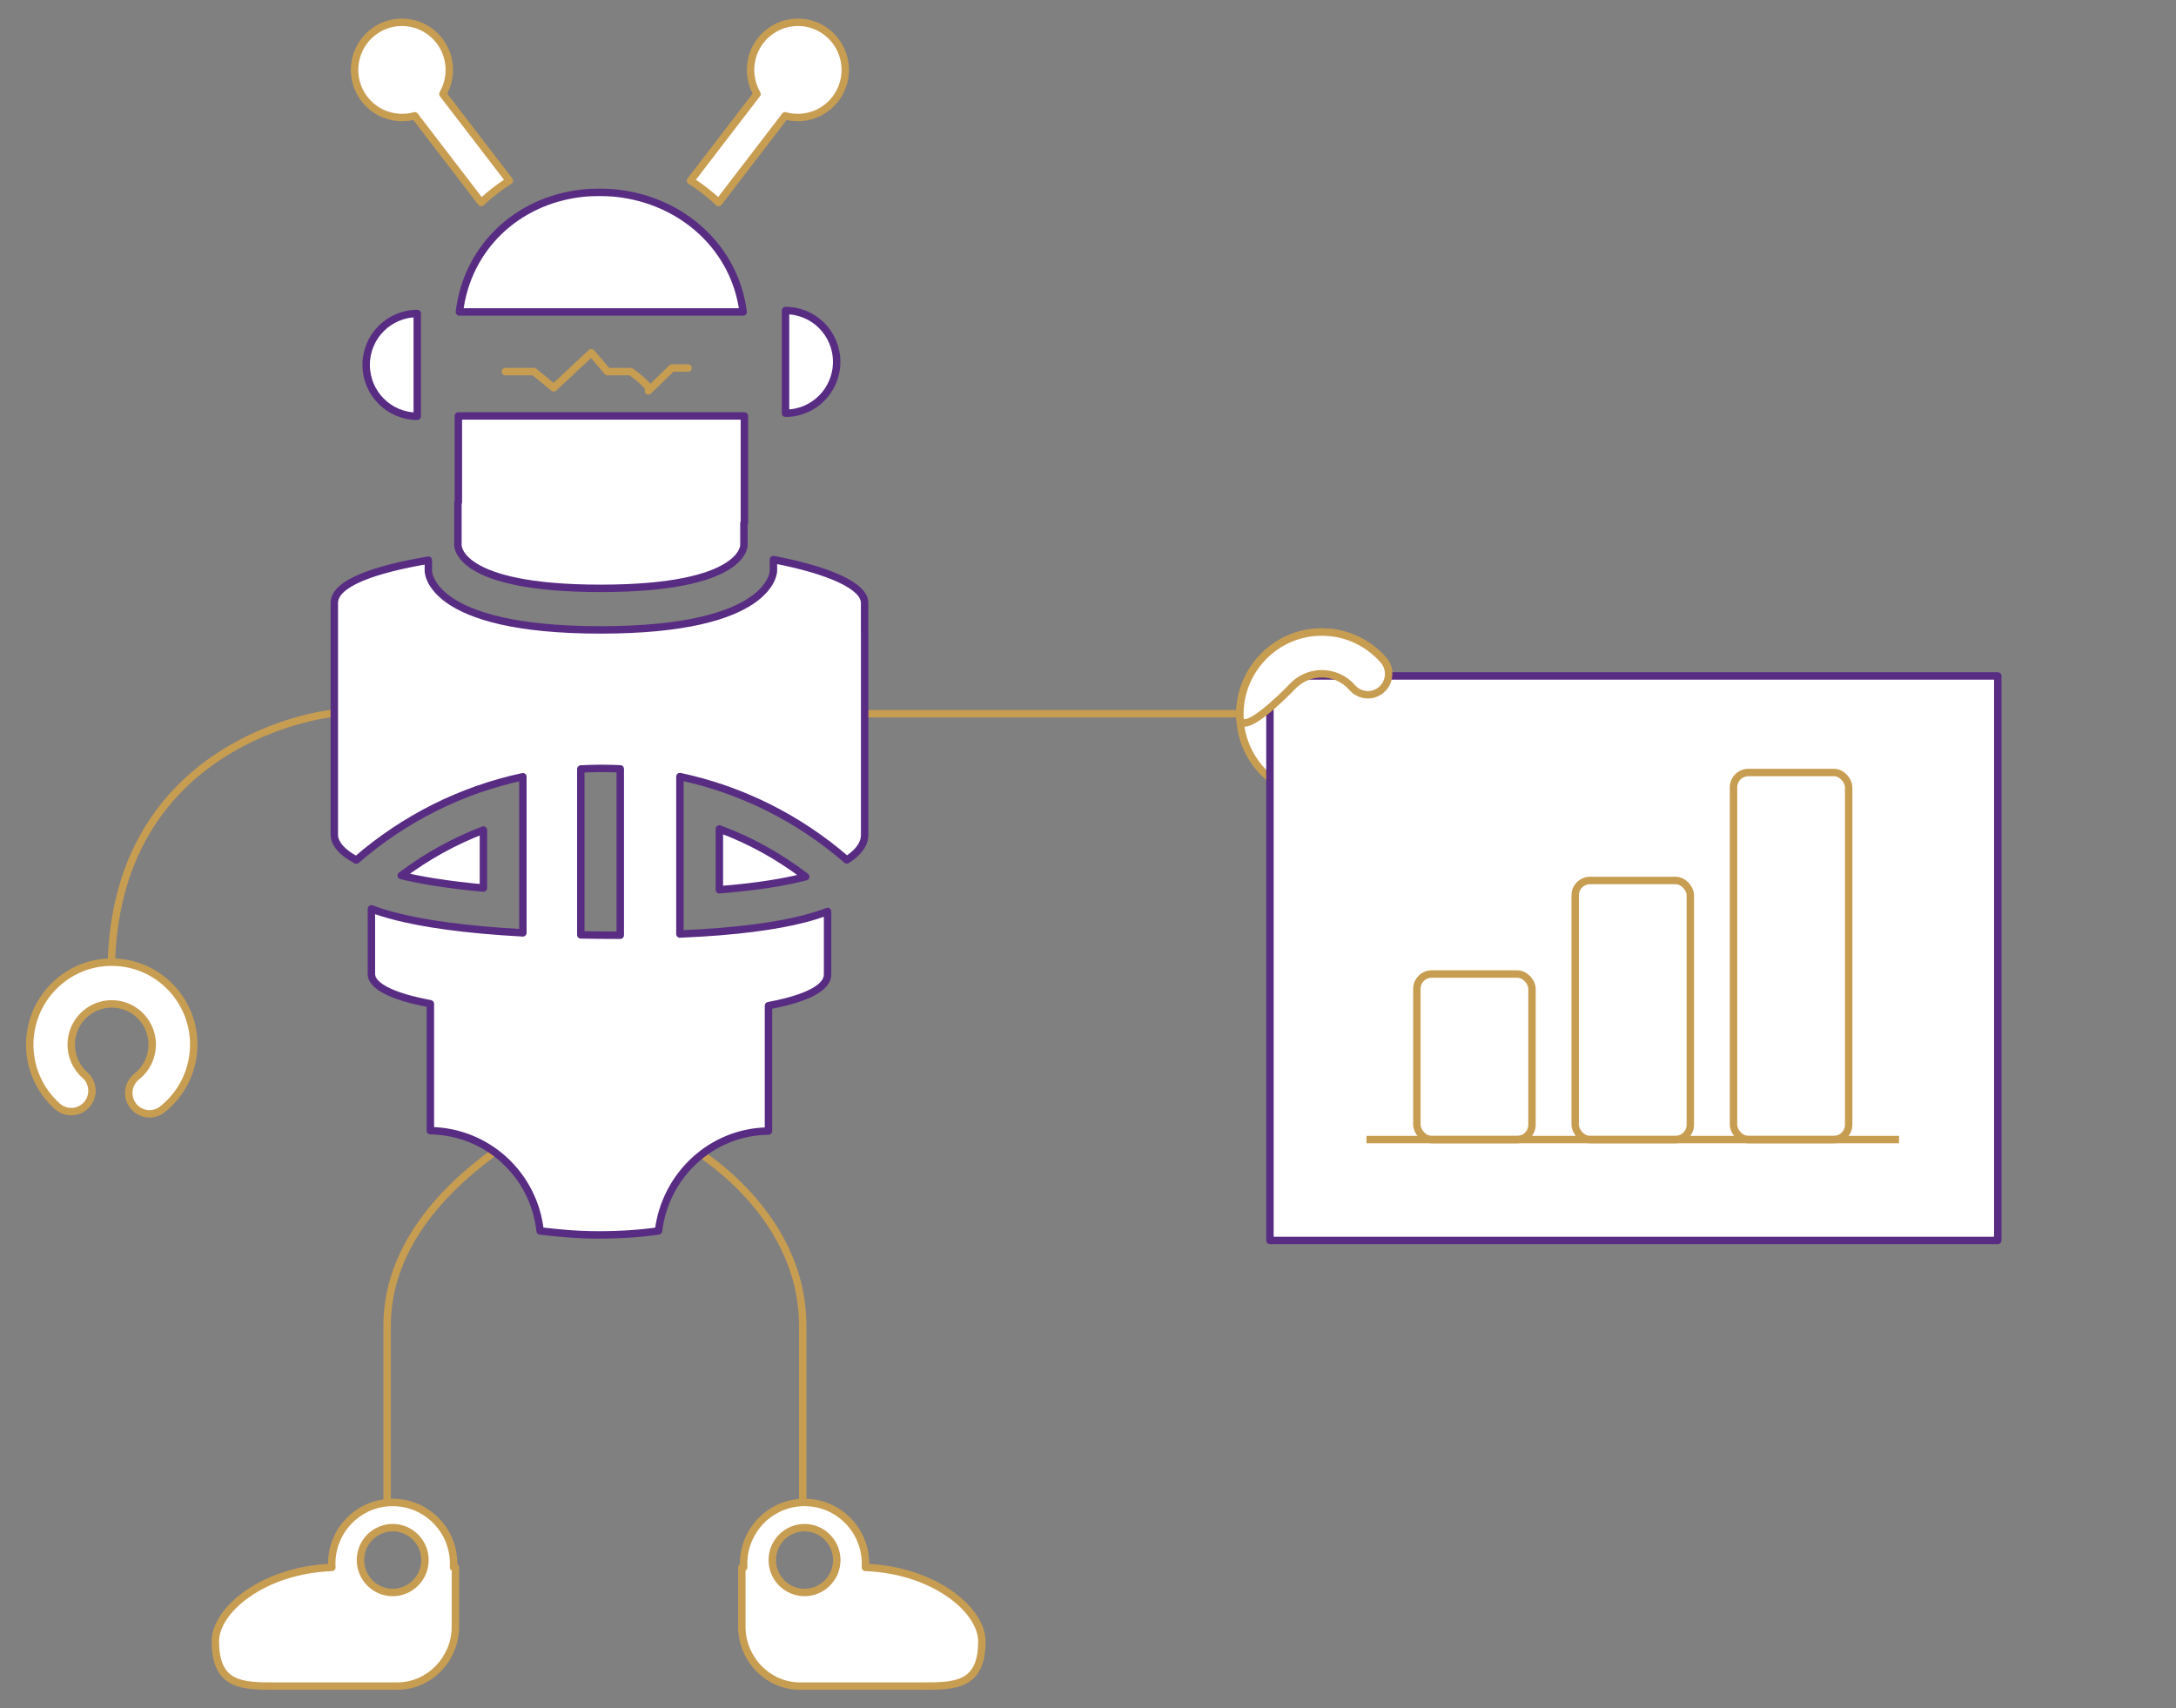 <svg width="293" height="230" viewBox="0 0 293 230" fill="none" xmlns="http://www.w3.org/2000/svg">
  <rect x="0" y="0" width="293" height="230" fill="#808080" stroke="none"/>
  <path
    d="M59.172 5.497C57.02 2.695 53.016 2.171 50.222 4.333C47.439 6.496 46.918 10.52 49.069 13.327C49.156 13.439 49.248 13.541 49.34 13.647C49.412 13.725 49.48 13.807 49.552 13.88C49.663 14.001 49.783 14.118 49.909 14.224C49.981 14.297 50.068 14.36 50.15 14.423C50.353 14.588 50.56 14.733 50.787 14.869C50.879 14.932 50.975 14.985 51.076 15.044C51.207 15.111 51.337 15.179 51.472 15.242C51.602 15.301 51.742 15.359 51.882 15.412C52.056 15.475 52.229 15.533 52.408 15.582C52.562 15.621 52.712 15.664 52.866 15.693C52.982 15.718 53.093 15.737 53.204 15.752C53.445 15.785 53.691 15.815 53.937 15.819C54.005 15.819 54.067 15.819 54.135 15.819C54.352 15.819 54.569 15.81 54.786 15.79C54.863 15.785 54.931 15.776 55.003 15.766C55.273 15.727 55.548 15.679 55.814 15.601C55.823 15.601 55.828 15.601 55.843 15.591L64.801 27.267C64.801 27.267 65.356 26.685 66.62 25.705C67.836 24.76 68.588 24.328 68.588 24.328L59.63 12.653C60.899 10.467 60.807 7.63 59.176 5.502L59.172 5.497Z"
    fill="white" stroke="#C79D52" stroke-linecap="round" stroke-linejoin="round" />
  <path
    d="M102.387 5.497C104.538 2.695 108.543 2.171 111.336 4.333C114.119 6.496 114.641 10.52 112.489 13.327C112.402 13.439 112.31 13.541 112.219 13.647C112.151 13.725 112.079 13.807 112.006 13.88C111.895 14.001 111.775 14.118 111.649 14.224C111.577 14.297 111.49 14.36 111.408 14.423C111.206 14.588 110.998 14.733 110.771 14.869C110.68 14.932 110.583 14.985 110.482 15.044C110.352 15.111 110.221 15.179 110.086 15.242C109.956 15.301 109.816 15.359 109.676 15.412C109.503 15.475 109.324 15.533 109.15 15.582C108.996 15.621 108.847 15.664 108.692 15.693C108.576 15.718 108.465 15.737 108.354 15.752C108.113 15.785 107.867 15.815 107.626 15.819C107.558 15.819 107.496 15.819 107.428 15.819C107.211 15.819 106.994 15.81 106.777 15.79C106.705 15.785 106.632 15.776 106.56 15.766C106.29 15.727 106.015 15.679 105.749 15.601C105.74 15.601 105.735 15.601 105.72 15.591L96.762 27.267C96.762 27.267 96.207 26.685 94.943 25.705C93.727 24.76 92.975 24.328 92.975 24.328L101.933 12.653C100.665 10.467 100.756 7.63 102.387 5.502V5.497Z"
    fill="white" stroke="#C79D52" stroke-linecap="round" stroke-linejoin="round" />
  <path
    d="M56.228 100.455C59.025 100.455 61.293 98.175 61.293 95.364C61.293 92.552 59.025 90.273 56.228 90.273C53.43 90.273 51.162 92.552 51.162 95.364C51.162 98.175 53.43 100.455 56.228 100.455Z"
    fill="#C79D52" />
  <path d="M44.409 96.091C44.409 96.091 14.98 99.354 14.98 131" stroke="#C79D52" stroke-linecap="round"
    stroke-linejoin="round" />
  <path
    d="M4.078 139.32C4.044 139.63 4.02 139.95 4.01 140.27C3.899 143.592 5.26 146.758 7.744 148.959C8.902 149.982 10.663 149.87 11.686 148.707C12.708 147.548 12.593 145.773 11.44 144.745C10.209 143.659 9.539 142.093 9.592 140.45C9.645 138.995 10.253 137.633 11.319 136.629C12.38 135.63 13.77 135.112 15.222 135.155C16.679 135.204 18.03 135.819 19.028 136.886C20.022 137.958 20.543 139.354 20.495 140.808C20.437 142.428 19.68 143.936 18.406 144.939C17.195 145.899 16.988 147.664 17.938 148.886C18.898 150.098 20.649 150.316 21.86 149.352C24.431 147.325 25.97 144.28 26.081 140.998C26.178 138.035 25.116 135.213 23.11 133.051C21.093 130.888 18.363 129.638 15.415 129.545C12.467 129.444 9.664 130.505 7.508 132.532C5.588 134.341 4.396 136.721 4.087 139.315L4.078 139.32Z"
    fill="white" stroke="#C79D52" stroke-linecap="round" stroke-linejoin="round" />
  <path
    d="M105.773 41.807V55.635C109.575 55.635 112.658 52.542 112.658 48.716C112.658 44.891 109.575 41.807 105.773 41.807Z"
    fill="white" stroke="#582C83" stroke-linecap="round" stroke-linejoin="round" />
  <path
    d="M56.184 42.21V56.038C52.383 56.038 49.305 52.944 49.305 49.124C49.305 45.303 52.387 42.21 56.184 42.21Z"
    fill="white" stroke="#582C83" stroke-linecap="round" stroke-linejoin="round" />
  <path
    d="M54.027 117.875C56.777 118.539 60.376 119.126 65.094 119.558V111.747C61.158 113.245 57.438 115.31 54.027 117.875Z"
    fill="white" stroke="#582C83" stroke-linecap="round" stroke-linejoin="round" />
  <path
    d="M96.863 119.79C101.852 119.393 105.581 118.777 108.364 118.064C108.413 118.05 108.451 118.045 108.49 118.03C104.92 115.301 101.012 113.133 96.863 111.601V119.79Z"
    fill="white" stroke="#582C83" stroke-linecap="round" stroke-linejoin="round" />
  <path fill-rule="evenodd" clip-rule="evenodd"
    d="M100.065 42C98.962 33.33 91.86 27.003 83.1 26.021C83.1 26.021 82.241 25.899 80.707 25.899C79.173 25.899 78.319 26.021 78.319 26.021C69.626 27.009 62.898 33.335 61.859 42H100.065ZM100.231 56H61.719V67.632L61.66 67.606V73.371C61.66 73.371 61.323 79.209 80.871 79.209C100.419 79.209 100.168 73.371 100.168 73.371V70.438L100.231 70.409V56Z"
    fill="white" />
  <path
    d="M83.1 26.021L83.03 26.516C83.035 26.516 83.04 26.517 83.044 26.517L83.1 26.021ZM100.065 42V42.5C100.208 42.5 100.345 42.438 100.44 42.331C100.535 42.223 100.579 42.079 100.561 41.937L100.065 42ZM78.319 26.021L78.376 26.518L78.389 26.516L78.319 26.021ZM61.859 42L61.362 41.94C61.345 42.082 61.39 42.225 61.485 42.332C61.58 42.439 61.716 42.5 61.859 42.5V42ZM61.719 56V55.5C61.443 55.5 61.219 55.724 61.219 56H61.719ZM100.231 56H100.731C100.731 55.724 100.507 55.5 100.231 55.5V56ZM61.719 67.632L61.516 68.089C61.67 68.158 61.849 68.143 61.991 68.051C62.133 67.959 62.219 67.801 62.219 67.632H61.719ZM61.66 67.606L61.864 67.149C61.709 67.08 61.53 67.095 61.388 67.187C61.246 67.279 61.16 67.437 61.16 67.606H61.66ZM61.66 73.371L62.16 73.4C62.16 73.39 62.16 73.38 62.16 73.371H61.66ZM100.168 73.371H99.668C99.668 73.378 99.668 73.385 99.668 73.392L100.168 73.371ZM100.168 70.438L99.955 69.986C99.78 70.069 99.668 70.245 99.668 70.438H100.168ZM100.231 70.409L100.444 70.861C100.619 70.778 100.731 70.602 100.731 70.409H100.231ZM83.044 26.517C91.601 27.477 98.499 33.647 99.569 42.063L100.561 41.937C99.426 33.013 92.118 26.529 83.156 25.524L83.044 26.517ZM80.707 26.399C81.461 26.399 82.047 26.429 82.442 26.459C82.639 26.473 82.789 26.488 82.888 26.499C82.937 26.504 82.974 26.509 82.998 26.512C83.01 26.513 83.019 26.514 83.024 26.515C83.027 26.515 83.028 26.515 83.03 26.516C83.03 26.516 83.03 26.516 83.031 26.516C83.031 26.516 83.031 26.516 83.031 26.516C83.03 26.516 83.03 26.516 83.03 26.516C83.03 26.516 83.03 26.516 83.03 26.516C83.03 26.516 83.03 26.516 83.1 26.021C83.17 25.526 83.17 25.526 83.17 25.526C83.17 25.526 83.17 25.526 83.17 25.526C83.169 25.526 83.169 25.525 83.169 25.525C83.169 25.525 83.169 25.525 83.168 25.525C83.168 25.525 83.167 25.525 83.165 25.525C83.163 25.525 83.16 25.524 83.156 25.524C83.148 25.523 83.137 25.521 83.122 25.519C83.093 25.516 83.051 25.511 82.996 25.505C82.886 25.493 82.725 25.477 82.516 25.461C82.098 25.43 81.487 25.399 80.707 25.399V26.399ZM78.319 26.021C78.389 26.516 78.389 26.516 78.389 26.516C78.389 26.516 78.389 26.516 78.389 26.516C78.389 26.516 78.389 26.516 78.389 26.516C78.389 26.516 78.389 26.516 78.389 26.516C78.389 26.516 78.389 26.516 78.39 26.516C78.391 26.515 78.393 26.515 78.395 26.515C78.401 26.514 78.409 26.513 78.421 26.512C78.445 26.509 78.482 26.504 78.531 26.499C78.629 26.488 78.778 26.473 78.975 26.459C79.369 26.429 79.953 26.399 80.707 26.399V25.399C79.927 25.399 79.317 25.43 78.901 25.461C78.692 25.477 78.532 25.493 78.422 25.505C78.368 25.511 78.325 25.516 78.296 25.519C78.282 25.521 78.271 25.523 78.263 25.524C78.259 25.524 78.256 25.525 78.253 25.525C78.252 25.525 78.251 25.525 78.251 25.525C78.25 25.525 78.25 25.525 78.249 25.526C78.249 25.526 78.249 25.526 78.249 25.526C78.249 25.526 78.249 25.526 78.249 25.526C78.249 25.526 78.249 25.526 78.319 26.021ZM62.355 42.06C63.366 33.638 69.899 27.481 78.376 26.517L78.263 25.524C69.353 26.537 62.431 33.032 61.362 41.94L62.355 42.06ZM100.065 41.5H61.859V42.5H100.065V41.5ZM61.719 56.5H100.231V55.5H61.719V56.5ZM62.219 67.632V56H61.219V67.632H62.219ZM61.458 68.063L61.516 68.089L61.922 67.175L61.864 67.149L61.458 68.063ZM62.16 73.371V67.606H61.16V73.371H62.16ZM80.871 78.709C71.128 78.709 66.439 77.25 64.198 75.865C63.087 75.177 62.587 74.513 62.36 74.059C62.246 73.831 62.197 73.648 62.176 73.532C62.166 73.474 62.162 73.433 62.161 73.41C62.16 73.398 62.16 73.391 62.16 73.39C62.16 73.389 62.16 73.389 62.16 73.391C62.16 73.392 62.16 73.393 62.16 73.394C62.16 73.395 62.16 73.396 62.16 73.397C62.16 73.397 62.16 73.398 62.16 73.398C62.16 73.399 62.16 73.4 61.66 73.371C61.161 73.342 61.161 73.343 61.161 73.344C61.161 73.344 61.161 73.345 61.161 73.346C61.161 73.347 61.161 73.348 61.161 73.35C61.161 73.353 61.161 73.356 61.161 73.359C61.16 73.367 61.16 73.376 61.16 73.386C61.16 73.406 61.161 73.432 61.162 73.463C61.166 73.526 61.174 73.609 61.192 73.711C61.229 73.915 61.307 74.188 61.466 74.507C61.787 75.148 62.425 75.943 63.672 76.715C66.15 78.248 71.066 79.709 80.871 79.709V78.709ZM100.168 73.371C99.668 73.392 99.668 73.392 99.668 73.391C99.668 73.391 99.668 73.39 99.668 73.389C99.668 73.388 99.668 73.388 99.668 73.387C99.668 73.385 99.668 73.384 99.668 73.383C99.668 73.382 99.668 73.381 99.668 73.382C99.668 73.384 99.668 73.391 99.667 73.402C99.666 73.425 99.661 73.467 99.65 73.525C99.627 73.641 99.576 73.825 99.457 74.054C99.223 74.51 98.712 75.175 97.589 75.863C95.326 77.251 90.613 78.709 80.871 78.709V79.709C90.677 79.709 95.613 78.248 98.111 76.716C99.369 75.945 100.017 75.151 100.346 74.512C100.51 74.194 100.591 73.921 100.631 73.718C100.651 73.617 100.661 73.533 100.665 73.471C100.667 73.439 100.668 73.413 100.668 73.393C100.668 73.383 100.668 73.374 100.668 73.367C100.668 73.363 100.668 73.36 100.668 73.357C100.668 73.356 100.668 73.354 100.668 73.353C100.668 73.352 100.668 73.351 100.668 73.351C100.668 73.35 100.668 73.349 100.168 73.371ZM99.668 70.438V73.371H100.668V70.438H99.668ZM100.018 69.956L99.955 69.986L100.381 70.891L100.444 70.861L100.018 69.956ZM99.731 56V70.409H100.731V56H99.731Z"
    fill="#582C83" />
  <path
    d="M68.047 50.03H71.906L74.56 52.212L79.625 47.485L81.796 50.03H84.932C84.932 50.03 87.826 52.091 87.344 52.576C86.862 53.061 90.48 49.545 90.48 49.545H92.651"
    stroke="#C79D52" stroke-linecap="round" stroke-linejoin="round" />
  <path d="M115.809 96.091H166.946" stroke="#C79D52" stroke-linecap="round" stroke-linejoin="round" />
  <path
    d="M176.714 85.162C177.027 85.129 177.341 85.104 177.654 85.099C180.964 84.998 184.109 86.375 186.29 88.876C187.303 90.045 187.187 91.815 186.029 92.838C184.872 93.861 183.106 93.744 182.088 92.581C181.012 91.344 179.459 90.661 177.823 90.709C176.371 90.758 175.016 91.364 174.012 92.43C173.013 93.497 172.492 94.884 172.531 96.348C172.574 97.812 173.182 99.175 174.244 100.178C175.305 101.182 176.685 101.715 178.142 101.667C179.748 101.618 181.258 100.857 182.262 99.582C183.217 98.37 184.978 98.166 186.189 99.126C187.395 100.091 187.597 101.856 186.642 103.068C184.616 105.642 181.581 107.179 178.315 107.276C175.368 107.364 172.56 106.292 170.413 104.261C168.271 102.229 167.036 99.475 166.954 96.513C166.867 93.55 167.933 90.738 169.955 88.576C171.764 86.651 174.138 85.458 176.719 85.162H176.714Z"
    fill="white" stroke="#C79D52" stroke-linecap="round" stroke-linejoin="round" />
  <path d="M269 91H171V167H269V91Z" fill="white" stroke="#582C83" stroke-linecap="round" stroke-linejoin="round" />
  <rect x="190.783" y="131.132" width="15.504" height="22.287" rx="2" fill="white" stroke="#C79D52" />
  <rect x="212.1" y="118.535" width="15.504" height="34.884" rx="2" fill="white" stroke="#C79D52" />
  <rect x="233.418" y="104" width="15.504" height="49.419" rx="2" fill="white" stroke="#C79D52" />
  <path d="M184 153.419H255.705" stroke="#C79D52" />
  <path
    d="M176.714 85.162C177.027 85.129 177.341 85.104 177.654 85.099C180.964 84.998 184.109 86.375 186.29 88.876C187.303 90.045 187.187 91.815 186.029 92.838C184.872 93.861 183.106 93.744 182.088 92.581C181.012 91.344 179.459 90.661 177.823 90.709C176.371 90.758 175.016 91.364 174.012 92.43C173.013 93.497 167.036 99.475 166.954 96.513C166.867 93.55 167.933 90.738 169.955 88.576C171.764 86.651 174.138 85.458 176.719 85.162H176.714Z"
    fill="white" stroke="#C79D52" stroke-linecap="round" stroke-linejoin="round" />
  <path d="M68.047 153.788C69.494 153.788 52.127 162.515 52.127 178.515V203.242" stroke="#C79D52"
    stroke-linecap="round" stroke-linejoin="round" />
  <path d="M91.686 153.788C92.168 153.788 108.088 162.515 108.088 178.515V203.242" stroke="#C79D52"
    stroke-linecap="round" stroke-linejoin="round" />
  <path fill-rule="evenodd" clip-rule="evenodd"
    d="M100.129 210.52C100.129 210.681 100.134 210.841 100.143 211H99.887V219C99.887 223.349 103.394 227 107.721 227H124.375C128.702 227 132.209 226.874 132.209 220.968C132.209 216.764 125.804 211.373 116.526 211.018C116.536 210.854 116.541 210.687 116.541 210.52C116.541 205.962 112.87 202.273 108.335 202.273C103.8 202.273 100.129 205.962 100.129 210.52ZM112.672 210.03C112.672 212.44 110.728 214.394 108.33 214.394C105.932 214.394 103.988 212.44 103.988 210.03C103.988 207.62 105.932 205.667 108.33 205.667C110.728 205.667 112.672 207.62 112.672 210.03Z"
    fill="white" />
  <path
    d="M100.143 211V211.5C100.28 211.5 100.412 211.443 100.506 211.343C100.601 211.243 100.65 211.109 100.642 210.971L100.143 211ZM99.887 211V210.5C99.611 210.5 99.387 210.724 99.387 211H99.887ZM116.526 211.018L116.027 210.989C116.019 211.123 116.066 211.255 116.156 211.354C116.246 211.454 116.373 211.513 116.507 211.518L116.526 211.018ZM100.642 210.971C100.633 210.822 100.629 210.672 100.629 210.52H99.629C99.629 210.691 99.634 210.86 99.643 211.029L100.642 210.971ZM99.887 211.5H100.143V210.5H99.887V211.5ZM100.387 219V211H99.387V219H100.387ZM107.721 226.5C103.683 226.5 100.387 223.086 100.387 219H99.387C99.387 223.612 103.105 227.5 107.721 227.5V226.5ZM124.375 226.5H107.721V227.5H124.375V226.5ZM131.709 220.968C131.709 222.4 131.496 223.435 131.141 224.189C130.792 224.933 130.294 225.424 129.676 225.759C129.047 226.101 128.275 226.291 127.369 226.391C126.464 226.492 125.46 226.5 124.375 226.5V227.5C125.454 227.5 126.511 227.493 127.48 227.385C128.449 227.277 129.365 227.066 130.154 226.638C130.953 226.204 131.603 225.556 132.046 224.615C132.484 223.685 132.709 222.49 132.709 220.968H131.709ZM116.507 211.518C121.056 211.692 124.883 213.101 127.562 214.961C130.265 216.838 131.709 219.106 131.709 220.968H132.709C132.709 218.627 130.951 216.097 128.132 214.139C125.288 212.164 121.274 210.7 116.546 210.519L116.507 211.518ZM116.041 210.52C116.041 210.678 116.036 210.834 116.027 210.989L117.026 211.048C117.036 210.873 117.041 210.697 117.041 210.52H116.041ZM108.335 202.773C112.591 202.773 116.041 206.236 116.041 210.52H117.041C117.041 205.689 113.148 201.773 108.335 201.773V202.773ZM100.629 210.52C100.629 206.236 104.079 202.773 108.335 202.773V201.773C103.522 201.773 99.629 205.689 99.629 210.52H100.629ZM108.33 214.894C111.007 214.894 113.172 212.714 113.172 210.03H112.172C112.172 212.167 110.45 213.894 108.33 213.894V214.894ZM103.488 210.03C103.488 212.714 105.654 214.894 108.33 214.894V213.894C106.211 213.894 104.488 212.167 104.488 210.03H103.488ZM108.33 205.167C105.654 205.167 103.488 207.347 103.488 210.03H104.488C104.488 207.894 106.211 206.167 108.33 206.167V205.167ZM113.172 210.03C113.172 207.347 111.007 205.167 108.33 205.167V206.167C110.45 206.167 112.172 207.894 112.172 210.03H113.172Z"
    fill="#C79D52" />
  <path fill-rule="evenodd" clip-rule="evenodd"
    d="M61.08 210.52C61.08 210.681 61.075 210.841 61.066 211H61.322V219C61.322 223.349 57.815 227 53.488 227H36.834C32.507 227 29 226.874 29 220.968C29 216.764 35.405 211.373 44.682 211.018C44.673 210.854 44.668 210.687 44.668 210.52C44.668 205.962 48.339 202.273 52.874 202.273C57.409 202.273 61.08 205.962 61.08 210.52ZM48.537 210.03C48.537 212.44 50.481 214.394 52.879 214.394C55.277 214.394 57.221 212.44 57.221 210.03C57.221 207.62 55.277 205.667 52.879 205.667C50.481 205.667 48.537 207.62 48.537 210.03Z"
    fill="white" />
  <path
    d="M61.066 211V211.5C60.929 211.5 60.797 211.443 60.703 211.343C60.608 211.243 60.559 211.109 60.567 210.971L61.066 211ZM61.322 211V210.5C61.598 210.5 61.822 210.724 61.822 211H61.322ZM44.682 211.018L45.182 210.989C45.19 211.123 45.143 211.255 45.053 211.354C44.963 211.454 44.836 211.513 44.702 211.518L44.682 211.018ZM60.567 210.971C60.576 210.822 60.58 210.672 60.58 210.52H61.58C61.58 210.691 61.575 210.86 61.566 211.029L60.567 210.971ZM61.322 211.5H61.066V210.5H61.322V211.5ZM60.822 219V211H61.822V219H60.822ZM53.488 226.5C57.526 226.5 60.822 223.086 60.822 219H61.822C61.822 223.612 58.104 227.5 53.488 227.5V226.5ZM36.834 226.5H53.488V227.5H36.834V226.5ZM29.5 220.968C29.5 222.4 29.713 223.435 30.067 224.189C30.417 224.933 30.915 225.424 31.533 225.759C32.162 226.101 32.934 226.291 33.84 226.391C34.745 226.492 35.749 226.5 36.834 226.5V227.5C35.755 227.5 34.698 227.493 33.729 227.385C32.76 227.277 31.844 227.066 31.055 226.638C30.256 226.204 29.606 225.556 29.163 224.615C28.725 223.685 28.5 222.49 28.5 220.968H29.5ZM44.702 211.518C40.153 211.692 36.326 213.101 33.647 214.961C30.944 216.838 29.5 219.106 29.5 220.968H28.5C28.5 218.627 30.258 216.097 33.077 214.139C35.92 212.164 39.935 210.7 44.663 210.519L44.702 211.518ZM45.168 210.52C45.168 210.678 45.172 210.834 45.182 210.989L44.183 211.048C44.173 210.873 44.168 210.697 44.168 210.52H45.168ZM52.874 202.773C48.618 202.773 45.168 206.236 45.168 210.52H44.168C44.168 205.689 48.061 201.773 52.874 201.773V202.773ZM60.58 210.52C60.58 206.236 57.13 202.773 52.874 202.773V201.773C57.687 201.773 61.58 205.689 61.58 210.52H60.58ZM52.879 214.894C50.202 214.894 48.037 212.714 48.037 210.03H49.037C49.037 212.167 50.759 213.894 52.879 213.894V214.894ZM57.721 210.03C57.721 212.714 55.555 214.894 52.879 214.894V213.894C54.998 213.894 56.721 212.167 56.721 210.03H57.721ZM52.879 205.167C55.555 205.167 57.721 207.347 57.721 210.03H56.721C56.721 207.894 54.998 206.167 52.879 206.167V205.167ZM48.037 210.03C48.037 207.347 50.202 205.167 52.879 205.167V206.167C50.759 206.167 49.037 207.894 49.037 210.03H48.037Z"
    fill="#C79D52" />
  <path fill-rule="evenodd" clip-rule="evenodd"
    d="M116.42 81.167V84.876L116.425 84.871V112.382C116.425 112.808 116.41 114.244 114.022 115.771C107.518 110.136 99.83 106.308 91.552 104.551V125.747C99.244 125.425 104.555 124.654 108.225 123.718C109.479 123.393 110.535 123.053 111.433 122.709V131.116C111.433 131.184 111.433 131.286 111.418 131.402C111.341 132.067 110.777 133.39 106.965 134.559C106.575 134.68 106.131 134.801 105.663 134.918C105.011 135.081 104.285 135.24 103.476 135.39V152.275H103.428H103.423C95.801 152.367 89.568 158.234 88.67 165.72C86.355 166.055 83.615 166.253 80.604 166.253C77.594 166.253 74.989 165.987 72.726 165.72C71.906 158.176 65.654 152.348 57.949 152.222V135.136C57.148 134.984 56.428 134.827 55.78 134.665C55.316 134.554 54.877 134.433 54.482 134.316C50.135 133.007 50.01 131.562 50.01 131.116V122.36C50.907 122.699 51.968 123.039 53.218 123.359C56.969 124.321 62.437 125.157 70.406 125.591V104.569C62.143 106.339 54.464 110.17 47.983 115.79C45.122 114.263 45.016 112.813 45.016 112.387V81.167C45.016 78.544 50.327 76.658 57.679 75.417V76.862C57.679 76.862 57.588 84.804 80.865 84.804C104.142 84.804 104.142 76.862 104.142 76.862V75.335C111.528 76.75 116.42 78.859 116.42 81.167ZM78.207 125.865C79.814 125.894 81.498 125.909 83.264 125.909C83.349 125.909 83.434 125.909 83.519 125.909V103.512C82.69 103.471 81.856 103.451 81.019 103.451H80.701C79.866 103.456 79.035 103.482 78.207 103.527V125.865Z"
    fill="white" />
  <path
    d="M116.42 84.876H115.92C115.92 85.079 116.042 85.261 116.229 85.339C116.417 85.416 116.632 85.372 116.775 85.229L116.42 84.876ZM116.425 84.871H116.925C116.925 84.669 116.803 84.487 116.615 84.409C116.428 84.332 116.213 84.375 116.07 84.519L116.425 84.871ZM114.022 115.771L113.695 116.149C113.862 116.294 114.105 116.311 114.292 116.192L114.022 115.771ZM91.552 104.551L91.656 104.061C91.508 104.03 91.355 104.067 91.237 104.162C91.12 104.257 91.052 104.4 91.052 104.551H91.552ZM91.552 125.747H91.052C91.052 125.883 91.108 126.014 91.206 126.108C91.304 126.202 91.437 126.252 91.573 126.247L91.552 125.747ZM108.225 123.718L108.348 124.202L108.35 124.202L108.225 123.718ZM111.433 122.709H111.933C111.933 122.544 111.852 122.39 111.716 122.297C111.58 122.204 111.407 122.183 111.254 122.242L111.433 122.709ZM111.418 131.402L110.922 131.341L110.922 131.345L111.418 131.402ZM106.965 134.559L106.819 134.081L106.817 134.081L106.965 134.559ZM105.663 134.918L105.542 134.432L105.541 134.433L105.663 134.918ZM103.476 135.39L103.385 134.899C103.148 134.943 102.976 135.15 102.976 135.39H103.476ZM103.476 152.275V152.775C103.752 152.775 103.976 152.551 103.976 152.275H103.476ZM103.423 152.275V151.775L103.417 151.775L103.423 152.275ZM88.67 165.72L88.742 166.215C88.966 166.183 89.14 166.004 89.167 165.779L88.67 165.72ZM72.726 165.72L72.229 165.774C72.254 166.006 72.436 166.189 72.668 166.217L72.726 165.72ZM57.949 152.222H57.449C57.449 152.495 57.668 152.717 57.941 152.722L57.949 152.222ZM57.949 135.136H58.449C58.449 134.896 58.278 134.689 58.042 134.645L57.949 135.136ZM55.78 134.665L55.9 134.18L55.897 134.179L55.78 134.665ZM54.482 134.316L54.338 134.795L54.341 134.796L54.482 134.316ZM50.01 122.36L50.187 121.892C50.033 121.834 49.861 121.855 49.725 121.949C49.59 122.042 49.51 122.196 49.51 122.36H50.01ZM53.218 123.359L53.342 122.874L53.342 122.874L53.218 123.359ZM70.406 125.591L70.379 126.091C70.516 126.098 70.65 126.049 70.75 125.954C70.85 125.86 70.906 125.729 70.906 125.591H70.406ZM70.406 104.569H70.906C70.906 104.418 70.838 104.276 70.721 104.181C70.603 104.086 70.449 104.049 70.302 104.081L70.406 104.569ZM47.983 115.79L47.747 116.231C47.93 116.329 48.154 116.304 48.31 116.168L47.983 115.79ZM57.679 75.417H58.179C58.179 75.27 58.115 75.13 58.002 75.035C57.89 74.94 57.741 74.9 57.596 74.924L57.679 75.417ZM57.679 76.862L58.179 76.868V76.862H57.679ZM104.142 75.335L104.236 74.844C104.09 74.815 103.939 74.854 103.824 74.949C103.709 75.044 103.642 75.186 103.642 75.335H104.142ZM78.207 125.865H77.707C77.707 126.138 77.926 126.36 78.198 126.365L78.207 125.865ZM83.519 125.909L83.52 126.409C83.796 126.409 84.019 126.185 84.019 125.909H83.519ZM83.519 103.512H84.019C84.019 103.245 83.81 103.025 83.544 103.012L83.519 103.512ZM80.701 103.451V102.951L80.698 102.951L80.701 103.451ZM78.207 103.527L78.18 103.028C77.915 103.043 77.707 103.262 77.707 103.527H78.207ZM116.92 84.876V81.167H115.92V84.876H116.92ZM116.07 84.519L116.065 84.524L116.775 85.229L116.78 85.224L116.07 84.519ZM116.925 112.382V84.871H115.925V112.382H116.925ZM114.292 116.192C115.546 115.39 116.216 114.586 116.566 113.888C116.918 113.184 116.925 112.629 116.925 112.382H115.925C115.925 112.561 115.924 112.937 115.672 113.44C115.418 113.947 114.886 114.625 113.753 115.35L114.292 116.192ZM91.448 105.04C99.643 106.779 107.253 110.568 113.695 116.149L114.35 115.393C107.782 109.703 100.017 105.837 91.656 104.061L91.448 105.04ZM92.052 125.747V104.551H91.052V125.747H92.052ZM108.101 123.233C104.477 124.158 99.202 124.926 91.531 125.247L91.573 126.247C99.285 125.924 104.634 125.15 108.348 124.202L108.101 123.233ZM111.254 122.242C110.376 122.579 109.338 122.913 108.099 123.234L108.35 124.202C109.62 123.873 110.695 123.528 111.612 123.176L111.254 122.242ZM111.933 131.116V122.709H110.933V131.116H111.933ZM111.914 131.464C111.933 131.314 111.933 131.185 111.933 131.116H110.933C110.933 131.183 110.932 131.258 110.922 131.341L111.914 131.464ZM107.112 135.037C109.055 134.441 110.224 133.791 110.925 133.164C111.642 132.524 111.862 131.916 111.915 131.46L110.922 131.345C110.897 131.553 110.797 131.939 110.259 132.419C109.706 132.912 108.687 133.508 106.819 134.081L107.112 135.037ZM105.783 135.403C106.258 135.285 106.711 135.161 107.114 135.036L106.817 134.081C106.438 134.199 106.004 134.318 105.542 134.432L105.783 135.403ZM103.568 135.882C104.385 135.73 105.121 135.569 105.785 135.402L105.541 134.433C104.9 134.594 104.184 134.75 103.385 134.899L103.568 135.882ZM102.976 135.39V152.275H103.976V135.39H102.976ZM103.476 151.775H103.428V152.775H103.476V151.775ZM103.428 151.775H103.423V152.775H103.428V151.775ZM103.417 151.775C95.533 151.87 89.1 157.936 88.174 165.66L89.167 165.779C90.035 158.532 96.068 152.864 103.429 152.775L103.417 151.775ZM88.599 165.225C86.309 165.556 83.593 165.753 80.604 165.753V166.753C83.636 166.753 86.4 166.553 88.742 166.215L88.599 165.225ZM80.604 165.753C77.623 165.753 75.041 165.489 72.785 165.223L72.668 166.217C74.936 166.484 77.564 166.753 80.604 166.753V165.753ZM73.223 165.666C72.376 157.874 65.917 151.852 57.957 151.722L57.941 152.722C65.39 152.844 71.436 158.477 72.229 165.774L73.223 165.666ZM58.449 152.222V135.136H57.449V152.222H58.449ZM55.659 135.151C56.317 135.314 57.047 135.474 57.856 135.627L58.042 134.645C57.249 134.495 56.538 134.339 55.9 134.18L55.659 135.151ZM54.341 134.796C54.742 134.914 55.189 135.038 55.663 135.152L55.897 134.179C55.444 134.07 55.013 133.951 54.623 133.837L54.341 134.796ZM49.51 131.116C49.51 131.26 49.52 131.498 49.627 131.792C49.734 132.084 49.927 132.408 50.261 132.744C50.919 133.41 52.128 134.13 54.338 134.795L54.626 133.838C52.489 133.194 51.462 132.537 50.971 132.041C50.73 131.797 50.62 131.594 50.567 131.449C50.515 131.306 50.51 131.196 50.51 131.116H49.51ZM49.51 122.36V131.116H50.51V122.36H49.51ZM53.342 122.874C52.109 122.559 51.065 122.225 50.187 121.892L49.833 122.828C50.749 123.174 51.828 123.519 53.094 123.843L53.342 122.874ZM70.433 125.092C62.483 124.659 57.051 123.826 53.342 122.874L53.094 123.843C56.887 124.816 62.39 125.655 70.379 126.091L70.433 125.092ZM69.906 104.569V125.591H70.906V104.569H69.906ZM48.31 116.168C54.728 110.602 62.33 106.81 70.511 105.058L70.302 104.081C61.955 105.868 54.2 109.737 47.655 115.413L48.31 116.168ZM44.516 112.387C44.516 112.666 44.556 113.235 45.004 113.943C45.446 114.642 46.263 115.439 47.747 116.231L48.218 115.349C46.842 114.615 46.175 113.923 45.849 113.408C45.529 112.903 45.516 112.534 45.516 112.387H44.516ZM44.516 81.167V112.387H45.516V81.167H44.516ZM57.596 74.924C53.907 75.547 50.696 76.336 48.395 77.314C47.246 77.802 46.294 78.349 45.621 78.969C44.946 79.592 44.516 80.326 44.516 81.167H45.516C45.516 80.697 45.749 80.212 46.299 79.704C46.853 79.194 47.688 78.701 48.786 78.234C50.979 77.302 54.1 76.528 57.763 75.91L57.596 74.924ZM58.179 76.862V75.417H57.179V76.862H58.179ZM80.865 84.304C69.267 84.304 63.591 82.322 60.827 80.421C59.451 79.475 58.795 78.548 58.48 77.888C58.322 77.555 58.247 77.285 58.211 77.106C58.194 77.016 58.186 76.949 58.182 76.908C58.18 76.888 58.18 76.874 58.179 76.867C58.179 76.863 58.179 76.862 58.179 76.862C58.179 76.862 58.179 76.862 58.179 76.863C58.179 76.864 58.179 76.864 58.179 76.865C58.179 76.865 58.179 76.866 58.179 76.866C58.179 76.867 58.179 76.868 57.679 76.862C57.179 76.856 57.179 76.857 57.179 76.858C57.179 76.858 57.179 76.859 57.179 76.859C57.179 76.861 57.179 76.862 57.179 76.863C57.179 76.866 57.179 76.87 57.179 76.873C57.179 76.881 57.18 76.891 57.18 76.903C57.181 76.926 57.183 76.956 57.186 76.994C57.192 77.069 57.205 77.173 57.23 77.3C57.281 77.555 57.381 77.905 57.578 78.318C57.973 79.147 58.749 80.205 60.26 81.245C63.269 83.314 69.186 85.304 80.865 85.304V84.304ZM104.142 76.862C103.642 76.862 103.642 76.861 103.642 76.861C103.642 76.86 103.642 76.86 103.642 76.859C103.642 76.859 103.642 76.858 103.642 76.858C103.642 76.856 103.642 76.856 103.642 76.856C103.642 76.856 103.642 76.858 103.642 76.861C103.642 76.868 103.641 76.882 103.639 76.902C103.635 76.943 103.626 77.011 103.607 77.101C103.57 77.28 103.492 77.551 103.329 77.883C103.006 78.545 102.339 79.473 100.951 80.42C98.162 82.322 92.462 84.304 80.865 84.304V85.304C92.545 85.304 98.483 83.314 101.514 81.246C103.036 80.207 103.824 79.15 104.228 78.322C104.429 77.91 104.533 77.56 104.586 77.305C104.613 77.178 104.627 77.075 104.634 77C104.638 76.962 104.64 76.931 104.641 76.908C104.641 76.897 104.642 76.887 104.642 76.879C104.642 76.875 104.642 76.872 104.642 76.869C104.642 76.868 104.642 76.866 104.642 76.865C104.642 76.865 104.642 76.864 104.642 76.863C104.642 76.863 104.642 76.862 104.142 76.862ZM103.642 75.335V76.862H104.642V75.335H103.642ZM116.92 81.167C116.92 80.401 116.513 79.714 115.884 79.119C115.255 78.522 114.359 77.97 113.261 77.463C111.062 76.445 107.947 75.555 104.236 74.844L104.048 75.826C107.723 76.53 110.748 77.402 112.841 78.37C113.889 78.855 114.677 79.352 115.196 79.844C115.716 80.337 115.92 80.779 115.92 81.167H116.92ZM83.264 125.409C81.501 125.409 79.82 125.394 78.216 125.365L78.198 126.365C79.808 126.394 81.495 126.409 83.264 126.409V125.409ZM83.519 125.409C83.434 125.409 83.349 125.409 83.264 125.409V126.409C83.349 126.409 83.435 126.409 83.52 126.409L83.519 125.409ZM83.019 103.512V125.909H84.019V103.512H83.019ZM81.019 103.951C81.848 103.951 82.674 103.971 83.495 104.011L83.544 103.012C82.706 102.971 81.864 102.951 81.019 102.951V103.951ZM80.701 103.951H81.019V102.951H80.701V103.951ZM78.235 104.027C79.054 103.982 79.878 103.956 80.704 103.951L80.698 102.951C79.855 102.956 79.016 102.982 78.18 103.028L78.235 104.027ZM78.707 125.865V103.527H77.707V125.865H78.707Z"
    fill="#582C83" />
</svg>